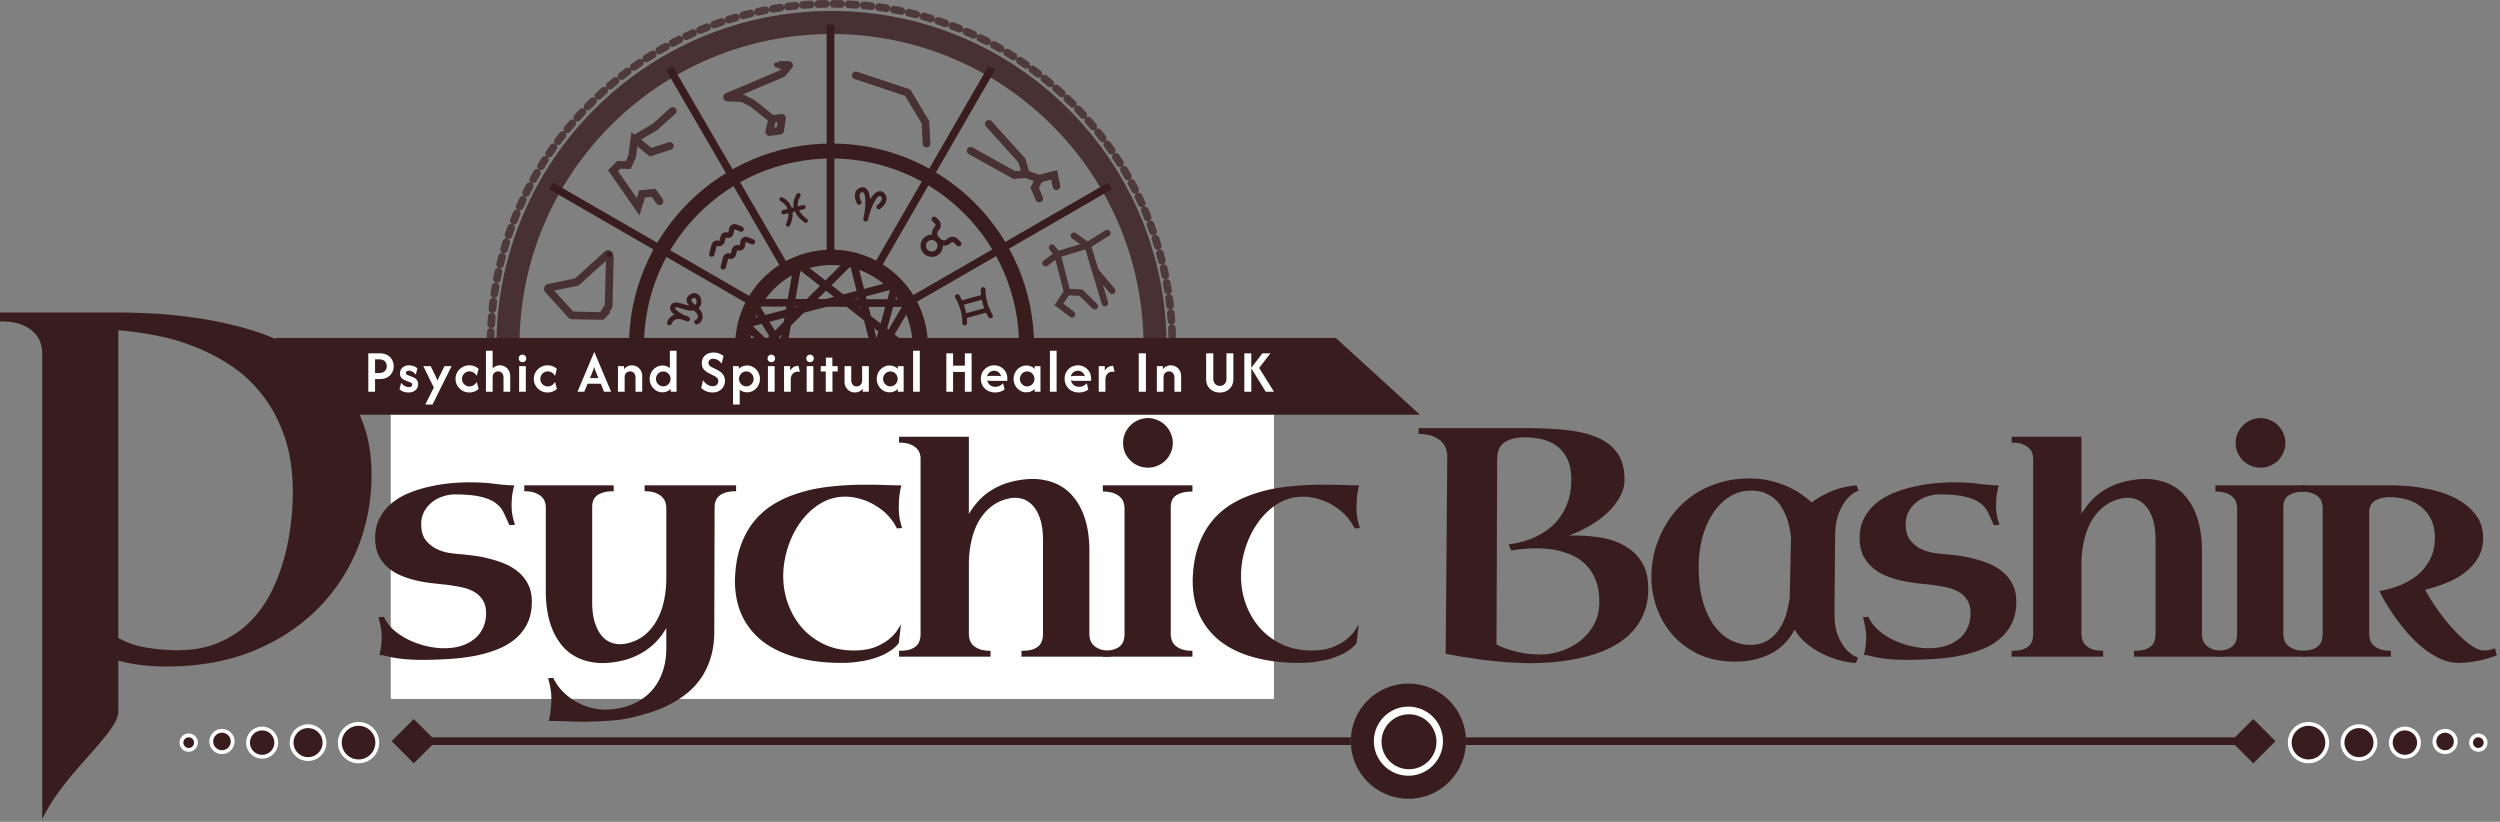 <svg xmlns="http://www.w3.org/2000/svg" width="651" height="214" fill="none"><rect width="100%" height="100%" fill="#808080" stroke="none"/><path stroke="#391D1E" stroke-miterlimit="10" stroke-width="6" d="M132.266 90.113c0 46.534 37.725 84.256 84.258 84.256 46.534 0 84.256-37.722 84.256-84.256 0-46.536-37.722-84.259-84.256-84.259s-84.258 37.723-84.258 84.259Z" opacity=".8"/><path stroke="#391D1E" stroke-miterlimit="10" stroke-width="2" d="M216.266 113.437v60.996M216.266 6.423v60.323M227.711 110.252l30.558 52.925M174.266 17.679l30.491 52.457M236.312 102.001l52.705 30.428M143.516 48.427l52.281 30.184M239.547 90.428h60.727M132.262 90.428h60.588M236.359 78.827l52.655-30.4M143.516 132.429l52.932-30.56M228.016 70.085l30.256-52.406M174.266 163.177l30.68-53.136"/><path fill="#391D1E" d="M228.79 49.83c-.769.181-1.519.915-2.205 2.137-.09-1.399-.449-2.384-1.065-2.88-.466-.373-1.065-.432-1.643-.162-.588.275-.978.708-1.162 1.281-.404 1.272.435 2.755.47 2.817a.613.613 0 0 0 .842.232.62.62 0 0 0 .292-.373.6.6 0 0 0-.057-.466c-.007-.012-.604-1.093-.367-1.833q.111-.353.506-.536c.197-.092.28-.047.343.004.778.628.813 3.649.08 6.878a.62.62 0 0 0 .604.755c.292 0 .538-.2.604-.482.734-3.23 2.069-5.938 3.042-6.168.08-.017.174-.024.31.143q.28.337.226.703c-.087.637-.839 1.293-1.121 1.493a.62.62 0 0 0-.153.86.62.62 0 0 0 .86.155c.151-.103 1.46-1.053 1.639-2.339.085-.597-.082-1.154-.494-1.657-.404-.494-.971-.698-1.551-.562"/><path fill="#391D1E" fill-rule="evenodd" d="M250.14 62.964a.7.7 0 0 1 0 .99.716.716 0 0 1-.987 0l-.729-.73a.575.575 0 0 0-.797 0c-.56.56-1.333.826-2.104.744a2.9 2.9 0 0 1-.846 2.078 2.88 2.88 0 0 1-2.053.848c-.773 0-1.502-.3-2.049-.848a2.9 2.9 0 0 1 2.106-4.95 2.58 2.58 0 0 1 .747-2.07.565.565 0 0 0 0-.797l-.634-.634a.698.698 0 1 1 .987-.99l.635.635c.764.764.764 2.01 0 2.774a1.18 1.18 0 0 0-.348.841c0 .318.122.619.348.842l.127.127a2 2 0 0 1 .251.251l.16.16a1.19 1.19 0 0 0 1.683 0 1.96 1.96 0 0 1 1.387-.573c.524 0 1.018.204 1.387.573zm-6.453 2.094a1.496 1.496 0 0 0 .045-2.068l-.116-.113a1.46 1.46 0 0 0-.992-.383 1.502 1.502 0 1 0 1.063 2.565M258.236 82.8a.64.64 0 0 1-.846-.221q-.33-.564-.614-1.164l-5.009 1.38c.077.792.054 1.3.049 1.361a.62.62 0 0 1-.616.58l-.047-.002a.6.6 0 0 1-.416-.204.62.62 0 0 1-.153-.447c0-.03.144-3.19-1.812-6.525a.618.618 0 1 1 1.065-.625q.359.611.665 1.273l4.972-1.37c-.097-.87-.066-1.418-.064-1.483a.62.62 0 0 1 .21-.43.6.6 0 0 1 .449-.149.62.62 0 0 1 .576.654c-.003.03-.146 3.19 1.81 6.526a.617.617 0 0 1-.219.846m-2.572-4.737-4.69 1.293q.395 1.088.612 2.21l4.706-1.298a15 15 0 0 1-.628-2.205M251.894 96.956c-.522 1.237-1.074 3.35-1.248 6.893a.64.64 0 0 1-.642.611h-.035a.646.646 0 0 1-.609-.675c.186-3.749.797-6.535 1.817-8.284.489-.835.978-1.258 1.305-1.467a2.14 2.14 0 0 1 1.817-.308 2.16 2.16 0 0 1 1.49 2.659 2.165 2.165 0 0 1-2.661 1.49 2.17 2.17 0 0 1-1.234-.919m2.579-1.58a.87.87 0 0 0-.522-.413.86.86 0 0 0-.458-.003.6.6 0 0 1-.198.09c.005 0-.049.023-.132.08a.872.872 0 0 0 .315 1.51.874.874 0 0 0 1.072-.603.86.86 0 0 0-.077-.66" clip-rule="evenodd"/><path fill="#391D1E" fill-rule="evenodd" d="M257.25 94.528a.63.63 0 0 1 .164.463c-.183 3.75-.794 6.535-1.817 8.284-.526.905-1.058 1.333-1.41 1.533a2.11 2.11 0 0 1-1.709.242 2.16 2.16 0 0 1-1.491-2.659 2.14 2.14 0 0 1 1.023-1.295 2.14 2.14 0 0 1 1.638-.195c.515.145.95.47 1.234.919.522-1.239 1.075-3.352 1.249-6.893a.64.64 0 0 1 .211-.444.65.65 0 0 1 .463-.167c.172.01.329.085.445.212m-4.424 9.285h.002a.85.85 0 0 0 .456.003.6.6 0 0 1 .195-.09c-.002 0 .033-.016.092-.051a.864.864 0 0 0-.273-1.535.87.87 0 1 0-.472 1.673M248.153 120.497c-.014.51-.24 1.239-1.225 1.81-.726.423-1.361.627-1.937.627q-.45 0-.848-.169c-1.267-.543-1.648-2.137-2.017-3.676-.2-.844-.503-2.114-.889-2.236-.237-.078-.555-.139-.736-.005-.268.202-.326.771-.326.957a.695.695 0 0 1-.682.705h-.009a.7.7 0 0 1-.699-.684c-.002-.143-.004-1.429.887-2.092.524-.39 1.191-.461 1.986-.207 1.135.362 1.469 1.759 1.822 3.237.275 1.152.585 2.454 1.211 2.722.331.144.865.01 1.539-.38.522-.304.532-.565.534-.652.021-.721-1.171-1.826-1.975-2.395a2.07 2.07 0 0 1-1.812-2.041c0-1.137.926-2.063 2.064-2.063s2.064.926 2.064 2.063c0 .6-.261 1.155-.703 1.543.888.771 1.784 1.828 1.751 2.936m-3.785-4.479a.673.673 0 1 0 1.345 0 .673.673 0 0 0-1.345 0M231.643 129.919a.66.66 0 0 1-.096.507.694.694 0 0 1-.938.195 3.3 3.3 0 0 1-.684-.608q-.231.657-.63.952a1.21 1.21 0 0 1-1.1.164 1.1 1.1 0 0 1-.372-.209q-.242.397-.564.574a1.1 1.1 0 0 1-.533.138q-.23 0-.454-.094c-.473-.2-.745-.686-.95-1.406-.261.308-.573.461-.917.433-1.107-.063-1.441-1.73-1.525-3.115a4.16 4.16 0 0 1 .931-2.941c-.327-.477-.6-.608-.602-.611a.66.66 0 0 1-.36-.345.66.66 0 0 1-.021-.517.67.67 0 0 1 .355-.381.66.66 0 0 1 .517-.019c.101.038.583.244 1.103.933.632-.463 1.177-.67 1.182-.672a.68.68 0 0 1 .837.947l.059.04a.67.67 0 0 1 .263.449c.402 2.842 1.072 5.003 1.42 5.449.139-.258.282-.966.289-1.655-.762-1.949-.936-4.137-.936-4.156a.68.68 0 0 1 .677-.677c.37 0 .666.289.677.656.055.95.692 4.626 2.081 5.538.15.101.254.252.291.431m-4.704-.449c-.62-1.599-.999-3.983-1.135-4.949l-.002-.012q-.162.102-.336.238.136.324.246.672c.207.649.348 1.373.461 1.998a1 1 0 0 1 .017.108l.094.527c.094.548.272 1.589.446 2.055a3.3 3.3 0 0 0 .209-.637m-2.454-.576c.101-.252.226-.652.346-1.289a16 16 0 0 0-.362-1.619 2.94 2.94 0 0 0-.238 1.382c.047.755.158 1.236.254 1.526" clip-rule="evenodd"/><path fill="#391D1E" d="m211.955 124.89-9.005-2.362a.67.67 0 0 0-.513.07.66.66 0 0 0-.312.412.66.66 0 0 0 .07.512.67.67 0 0 0 .411.313l9.006 2.365a.674.674 0 0 0 .755-.995.67.67 0 0 0-.412-.315M211.477 127.57l-3.183-.98a.86.86 0 0 0-.898.24.87.87 0 0 0-.171.909c.442 1.129.533 2.201.221 2.549-.219.239-.797.249-1.592.028-1.126-.315-1.819-.748-1.897-1.185-.087-.47.482-1.255 1.378-1.909a.87.87 0 0 0 .345-.853.86.86 0 0 0-.613-.686l-3.359-.993a.68.68 0 0 0-.522.057.686.686 0 0 0 .134 1.26l2.468.729c-.661.639-1.37 1.596-1.182 2.64.185 1.017 1.154 1.777 2.879 2.261q.748.209 1.345.209c.7 0 1.251-.216 1.634-.639.719-.797.592-2.067.345-3.023l2.264.698a.687.687 0 0 0 .404-1.312M194.978 116.59a.682.682 0 0 0-.952-.195c-.054.04-1.822 1.45-3.073 3.223-.66.434-1.399.724-1.695.733.146-.534 1.66-2.41 3.971-4.464a.688.688 0 0 0-.414-1.201.68.68 0 0 0-.498.174c-.769.681-2.643 2.404-3.684 3.878-.287.111-.56.177-.745.198.289-.428 1.168-1.253 1.577-1.641.694-.651 1.411-1.328 1.975-2.029 1.511-1.88 1.319-3.131 1.262-3.364a.68.68 0 0 0-.813-.512.69.69 0 0 0-.531.799c.002.002.032.238-.102.661a4.5 4.5 0 0 0-.832-1.225.54.54 0 0 0 .014-.461.54.54 0 0 0-.477-.334l-1.657-.087.343 1.604a.55.55 0 0 0 .4.416.54.54 0 0 0 .468-.092c.688.792.745 1.549.728 1.881-.5.594-1.147 1.203-1.723 1.746-1.307 1.23-2.25 2.118-2.078 3.033.068.362.282.656.602.822q.35.184.851.158-.036.256.026.465c.115.409.388.713.773.856l.061.019q.482.15 1.169-.038-.156.525-.153.992a.685.685 0 0 0 .691.684.69.69 0 0 0 .684-.691c-.009-1.763 2.854-4.466 3.655-5.068a.683.683 0 0 0 .177-.94M183.37 99.815a.66.66 0 0 0-.508-.106l-1.723.317-.783-3.944 1.857 1.248a.67.67 0 0 0 .513.103.684.684 0 0 0 .249-1.237l-3.712-2.496-2.863 3.512a.68.68 0 0 0 .096.96c.282.23.733.183.961-.097l1.531-1.878.809 4.076-2.015.371a.678.678 0 0 0-.548.795.68.68 0 0 0 .795.548l2.033-.376.585 2.948c.064.317.346.55.67.55a.6.6 0 0 0 .132-.015.68.68 0 0 0 .435-.289.68.68 0 0 0 .103-.512l-.583-2.929 1.705-.313a.67.67 0 0 0 .439-.284.67.67 0 0 0 .108-.513.68.68 0 0 0-.286-.44"/><path fill="#391D1E" fill-rule="evenodd" d="M182.841 81.64c.487 1.592-.554 2.516-1.173 2.782a.637.637 0 0 1-.82-.325.624.624 0 0 1 .327-.82c.124-.056.745-.383.472-1.272-.101-.334-.592-.82-.949-1.161-1.002.181-2.104-.155-3.082-.454-.677-.207-1.698-.52-1.857-.263-.015.023-.024.04-.005.101.131.433 1.126 1.194 2.365 1.82q.618.183 1.246.486a.625.625 0 0 1-.543 1.124 8 8 0 0 0-.548-.238.6.6 0 0 1-.278-.049 8 8 0 0 1-.331-.157c-.731-.2-1.342-.196-1.817.018-.708.318-.922 1.014-.924 1.02a.627.627 0 0 1-.771.428.62.62 0 0 1-.374-.296.62.62 0 0 1-.056-.475c.014-.049.364-1.255 1.612-1.817q.153-.067.318-.12-.89-.711-1.093-1.38a1.34 1.34 0 0 1 .138-1.123c.666-1.072 1.996-.665 3.282-.273.465.144.971.296 1.45.383-.404-.48-.688-.994-.648-1.551q.054-.736.811-1.272c.931-.653 1.659-.416 2.012-.219.675.379 1.086 1.251 1.022 2.165a2.32 2.32 0 0 1-.728 1.57c.465.473.801.901.942 1.369m-2.816-3.525c-.021.312.564.907.969 1.293.303-.23.373-.583.388-.79.033-.466-.174-.872-.391-.995a.36.36 0 0 0-.178-.044c-.144 0-.315.068-.503.2-.125.087-.275.216-.285.336" clip-rule="evenodd"/><path fill="#391D1E" d="m196.215 62.353-1.422-.576a1.45 1.45 0 0 0-1.97 1.07l-.193.99a.07.07 0 0 1-.038.053.08.08 0 0 1-.066.01l-.054-.02a1.455 1.455 0 0 0-1.866 1.014l-.287 1.11a.08.08 0 0 1-.04.051.08.08 0 0 1-.068.003 1.451 1.451 0 0 0-1.939.976l-.612 2.298a.683.683 0 0 0 .661.86c.31 0 .583-.209.663-.507l.611-2.3a.08.08 0 0 1 .042-.05.08.08 0 0 1 .066-.003 1.454 1.454 0 0 0 1.944-.987l.285-1.108a.08.08 0 0 1 .042-.051.08.08 0 0 1 .061-.008l.054.02c.397.133.832.089 1.194-.123.36-.212.614-.567.694-.978l.19-.99a.08.08 0 0 1 .04-.056.08.08 0 0 1 .071-.005l1.422.579a.68.68 0 0 0 .524-.005.68.68 0 0 0 .365-.898.68.68 0 0 0-.374-.37M186.666 64.005a.08.08 0 0 1 .066-.002 1.45 1.45 0 0 0 1.942-.987l.287-1.108a.1.1 0 0 1 .039-.051.07.07 0 0 1 .062-.005l.054.017a1.45 1.45 0 0 0 1.887-1.1l.193-.99a.08.08 0 0 1 .04-.057.08.08 0 0 1 .068-.005l1.425.579a.686.686 0 0 0 .515-1.272l-1.425-.576a1.448 1.448 0 0 0-1.97 1.07l-.19.992a.08.08 0 0 1-.04.054.07.07 0 0 1-.064.007l-.054-.019a1.454 1.454 0 0 0-1.869 1.016l-.284 1.107a.08.08 0 0 1-.042.052.08.08 0 0 1-.066.002 1.46 1.46 0 0 0-1.19.052 1.47 1.47 0 0 0-.752.923l-.611 2.3a.688.688 0 0 0 .663.862c.31 0 .583-.209.663-.51l.611-2.299a.08.08 0 0 1 .042-.052M203.27 52.411c.023.01 1.243.557 1.779 1.898q.019.048.038.103l-.397.103c-1.079.282-1.274.334-1.218.82a.564.564 0 0 0 .541.494.6.6 0 0 0 .225-.042 40 40 0 0 1 1.063-.282c.04.82-.16 1.74-.595 2.741a.555.555 0 1 0 1.02.442c.543-1.248.769-2.414.67-3.467l.614-.158c.451 1.044 1.288 2.005 2.496 2.859a.566.566 0 0 0 .776-.132.554.554 0 0 0-.134-.773c-.973-.692-1.659-1.442-2.045-2.234l1.229-.312a.556.556 0 1 0-.275-1.077l-1.29.33c-.205-1.435.606-2.544.613-2.554a.555.555 0 0 0-.883-.675c-.045.06-1.117 1.486-.826 3.419l.017.084-.52.134a3 3 0 0 0-.087-.235c-.717-1.794-2.313-2.482-2.379-2.51a.557.557 0 0 0-.432 1.025"/><path stroke="#391D1E" stroke-miterlimit="10" stroke-width="3.9" d="M165.734 90.113c0 28.049 22.739 50.791 50.791 50.791 28.049 0 50.791-22.742 50.791-50.791 0-28.052-22.742-50.793-50.791-50.793-28.052 0-50.791 22.741-50.791 50.793Z"/><path stroke="#391D1E" stroke-miterlimit="10" stroke-width="2" d="M231.511 105.941 194.55 95.045a.152.152 0 0 1-.063-.254l27.306-27.17a.154.154 0 0 1 .256.07l9.653 38.066a.153.153 0 0 1-.191.184Z"/><path stroke="#391D1E" stroke-miterlimit="10" stroke-width="2" d="m201.046 106.879 6.657-37.958a.15.15 0 0 1 .242-.094l30.729 24.022a.153.153 0 0 1-.042.264l-37.384 13.935a.15.15 0 0 1-.202-.169Z"/><path stroke="#391D1E" stroke-miterlimit="10" stroke-width="2" d="m233.106 74.363-10.367 37.116a.152.152 0 0 1-.252.071l-28.209-26.935a.151.151 0 0 1 .066-.257l38.576-10.183a.153.153 0 0 1 .186.188Z"/><path stroke="#391D1E" stroke-miterlimit="10" stroke-width="2" d="m236.598 78.938-19.864 33.63-20.203-33.146a.397.397 0 0 1 .341-.604z"/><path stroke="#391D1E" stroke-miterlimit="10" stroke-width="4" d="M193.418 90.113c0 12.758 10.343 23.101 23.103 23.101 12.758 0 23.101-10.343 23.101-23.101 0-12.76-10.343-23.103-23.101-23.103-12.76 0-23.103 10.343-23.103 23.103Z"/><path stroke="#391D1E" stroke-dasharray="1.98 1.98" stroke-linecap="round" stroke-miterlimit="10" stroke-width="2" d="M127.75 89.756c0 49.018 39.737 88.758 88.756 88.758 49.02 0 88.758-39.74 88.758-88.758C305.264 40.737 265.526 1 216.506 1S127.75 40.737 127.75 89.756Z" opacity=".7"/><path fill="#391D1E" d="M157.953 66.02a.7.7 0 1 0 1.331.432.7.7 0 0 0-1.331-.432"/><g opacity=".8"><path fill="#391D1E" d="M190.437 152.032a.7.7 0 0 0 .449.882.7.7 0 0 0 .881-.451.7.7 0 0 0-1.33-.431M235.551 24.11a.698.698 0 1 0 1.398 0 .698.698 0 0 0-1.398 0M222.012 19.755a.698.698 0 1 0 1.398 0 .698.698 0 0 0-1.398 0M240.348 31.772a.698.698 0 1 0 1.398 0 .7.7 0 1 0-1.398 0M241.908 37.176a.703.703 0 0 0-.957-.256.7.7 0 0 0-.256.957.701.701 0 0 0 1.213-.7"/><path stroke="#391D1E" stroke-miterlimit="10" stroke-width="2" d="M202.737 16.922h2.635c.084 0 .129.099.075.162l-1.728 2.043a.07.07 0 0 1-.035.026l-14.283 6.037c-.097.04-.073.183.033.188l3.881.204a.1.1 0 0 1 .04.01l2.536 1.297.017.01 5.127 4.057a.1.1 0 0 1 .035.101l-.75 3.218c-.016.066.04.13.108.12l2.635-.369a.1.1 0 0 0 .083-.082l.482-3.157a.097.097 0 0 0-.113-.11l-2.316.32"/><path fill="#391D1E" d="M201.578 16.922a.7.7 0 1 0 1.4.002.7.7 0 0 0-1.4-.002M202.895 19.186a.698.698 0 0 0 1.398 0 .7.7 0 1 0-1.398 0M204.582 17.004a.699.699 0 1 0 1.398.004.699.699 0 0 0-1.398-.004M188.578 25.357a.698.698 0 1 0 1.397-.001.698.698 0 0 0-1.397 0M195.078 26.878a.7.7 0 1 0 .701-.698.7.7 0 0 0-.701.698M200.383 30.991a.7.7 0 1 0 .698-.7.7.7 0 0 0-.698.7M202.77 30.785a.698.698 0 1 0 1.397.004.698.698 0 0 0-1.397-.005M199.605 34.158a.7.7 0 1 0 1.4.002.7.7 0 0 0-1.4-.002M202.363 34.076a.699.699 0 1 0 1.398.003.699.699 0 0 0-1.398-.003M192.406 25.604a.7.7 0 1 0 1.398-.002.7.7 0 0 0-1.398.002"/><path stroke="#391D1E" stroke-linecap="round" stroke-miterlimit="10" stroke-width="2" d="m222.844 19.637 13.531 4.509 4.605 7.677.289 5.567M257.487 32.258l8.632 9.552 1.02 3.523-3.014.254-11.387-6.33"/><path stroke="#391D1E" stroke-linecap="round" stroke-miterlimit="10" stroke-width="2" d="m267.137 45.333 3.472 1.225 3.883-1.02.611 2.962"/><path stroke="#391D1E" stroke-linecap="round" stroke-miterlimit="10" stroke-width="2" d="m270.603 46.558-1.173 2.35 1.173 2.758"/><path fill="#391D1E" d="M258.195 31.807a.7.7 0 1 0-1.212.701.7.7 0 0 0 1.212-.7M253.238 38.855a.699.699 0 1 0-1.21.698.699.699 0 0 0 1.21-.698M264.726 45.24a.697.697 0 0 0-.954-.257.697.697 0 0 0-.256.955.699.699 0 0 0 1.21-.698M270.189 48.559a.7.7 0 1 0-1.213.699.7.7 0 0 0 1.213-.7M267.594 44.89a.698.698 0 1 0-1.211.697.7.7 0 0 0 1.211-.698M271.269 46.114a.7.7 0 1 0-1.21.7.7.7 0 0 0 1.21-.7M266.728 41.314a.7.7 0 0 0-1.213.7.7.7 0 0 0 1.213-.7M275.71 48.31a.699.699 0 1 0-1.21.698.699.699 0 0 0 1.21-.698M271.421 51.476a.699.699 0 1 0-1.21.698.699.699 0 0 0 1.21-.698M275.048 45.298a.7.7 0 1 0-1.213.7.7.7 0 0 0 1.213-.7"/><path stroke="#391D1E" stroke-linecap="round" stroke-miterlimit="10" stroke-width="1.7" d="m287.722 78.919-2.515-8.43 4.394 5.226"/><path stroke="#391D1E" stroke-linecap="round" stroke-miterlimit="10" stroke-width="1.7" d="m285.347 70.795-2.155-6.907-3.536-2.487"/><path stroke="#391D1E" stroke-linecap="round" stroke-miterlimit="10" stroke-width="1.7" d="m288.332 60.682-5.142 3.206-7.846 2.377-3.094 2.266"/><path stroke="#391D1E" stroke-linecap="round" stroke-miterlimit="10" stroke-width="1.7" d="m273.961 64.495 1.382 1.77 2.541 9.781-2.153 3.204 3.425 2.598"/><path stroke="#391D1E" stroke-linecap="round" stroke-miterlimit="10" stroke-width="1.7" d="m277.883 76.046 3.592.165 3.594 3.538"/><path fill="#391D1E" d="M280.092 61.124a.604.604 0 1 0-1.045.604.604.604 0 0 0 1.045-.604M276.229 78.978a.604.604 0 1 0-1.046.603.604.604 0 0 0 1.046-.603M274.401 64.057a.604.604 0 1 0-1.046.603.604.604 0 0 0 1.046-.603M279.764 81.573a.604.604 0 1 0-1.046.603.604.604 0 0 0 1.046-.603M282.307 75.938a.604.604 0 1 0-1.046.603.604.604 0 0 0 1.046-.603M290.233 75.522a.604.604 0 1 0-1.046.603.604.604 0 0 0 1.046-.603M285.951 70.745a.603.603 0 1 0-1.045.603.603.603 0 0 0 1.045-.603M285.674 79.471a.604.604 0 1 0-1.046.603.604.604 0 0 0 1.046-.603M272.912 68.258a.603.603 0 1 0-1.046.602.603.603 0 0 0 1.046-.602M288.222 78.592a.604.604 0 1 0-1.046.605.604.604 0 0 0 1.046-.605M288.768 60.299a.604.604 0 1 0-1.046.602.604.604 0 0 0 1.046-.603"/><path stroke="#391D1E" stroke-linecap="round" stroke-miterlimit="10" stroke-width="2" d="m283.549 98.035-1.727 9.596-2.048 1.921-8.317 3.006M279.773 109.552l2.817 6.909"/><path fill="#391D1E" d="M284.078 97.817a.7.7 0 1 0-1.21.7.7.7 0 0 0 1.21-.7M271.609 112.337a.7.7 0 1 0-1.21.704.7.7 0 0 0 1.21-.704M280.435 109.397a.7.7 0 1 0-1.214.698.7.7 0 0 0 1.214-.698M282.333 107.316a.7.7 0 0 0-.957-.256.697.697 0 0 0-.254.954.698.698 0 1 0 1.211-.698M283.245 116.176a.698.698 0 1 0-1.21.701.698.698 0 1 0 1.21-.701"/><path stroke="#391D1E" stroke-linecap="round" stroke-miterlimit="10" stroke-width="2" d="m273.351 133.059-4.102-2.223-2.088 2.64-.277 1.669 2.085 6.673-9.384-1.528-6.956 1.89c-.292.08-.508-.265-.311-.491l5.111-5.849 8.411-.834"/><path fill="#391D1E" d="M272.824 132.843a.7.7 0 1 0 1.33.433.7.7 0 0 0-1.33-.433M268.592 130.789a.703.703 0 0 0 .451.881.703.703 0 0 0 .882-.451.705.705 0 0 0-.451-.882.704.704 0 0 0-.882.452M266.574 133.151a.7.7 0 1 0 1.33.433.7.7 0 0 0-1.33-.433M266.288 134.931a.698.698 0 1 0 1.329.43.698.698 0 0 0-1.329-.43"/><path fill="#391D1E" d="M265.174 134.721a.705.705 0 0 0 .451.882.699.699 0 1 0-.451-.882M256.694 135.485a.7.7 0 1 0 1.332.431.7.7 0 0 0-1.332-.431M268.238 141.466a.7.7 0 1 0 1.33.427.7.7 0 0 0-1.33-.427M251.898 141.534a.7.7 0 1 0 1.33.433.7.7 0 0 0-1.33-.433M258.991 140.074a.698.698 0 1 0 1.33.43.7.7 0 0 0-1.33-.43"/><path stroke="#391D1E" stroke-linecap="round" stroke-miterlimit="10" stroke-width="2" d="m237.128 146.268 4.034-.347 2.085 4.797-4.172 1.531-5.84-1.253-1.321-3.268"/><path stroke="#391D1E" stroke-linecap="round" stroke-miterlimit="10" stroke-width="2" d="m233.237 150.996-1.946 3.06-4.866-.418-5.214 1.669M236.228 151.741l-1.321 5.165-6.187 1.598-.767-1.528-3.961 1.321M231.289 154.056l3.616 2.85"/><path fill="#391D1E" d="M231.35 147.437a.7.7 0 0 0 .451.881.697.697 0 0 0 .879-.451.7.7 0 0 0-1.33-.43M220.16 154.945a.7.7 0 1 0 1.33.433.7.7 0 0 0-1.33-.433M223.285 158.213a.698.698 0 1 0 1.328.433.698.698 0 0 0-1.328-.433M225.624 153.492a.7.7 0 0 0 .449.882.699.699 0 1 0-.449-.882M238.335 152.072a.7.7 0 1 0 .88-.451.7.7 0 0 0-.88.451M234.093 156.452a.699.699 0 1 0 1.33.432.699.699 0 0 0-1.33-.432M232.636 150.819a.7.7 0 1 0 1.33.432.7.7 0 0 0-1.33-.432M242.448 150.533a.7.7 0 0 0 1.332.43.699.699 0 0 0-1.332-.43M230.515 153.904a.7.7 0 0 0 1.331.43.699.699 0 1 0-1.331-.43M227.218 156.969a.7.7 0 1 0 1.331.428.7.7 0 0 0-1.331-.428M228.64 159.287a.696.696 0 0 0 .834-.531.699.699 0 1 0-.834.531M236.288 146.186a.697.697 0 0 0 .451.879.7.7 0 1 0-.451-.879"/><path stroke="#391D1E" stroke-linecap="round" stroke-miterlimit="10" stroke-width="2" d="m172.576 143.873-3.044.618-3.623-.66-2.221-2.838 1.358-3.415 3.416-.083.494-3.169 1.727-2.675 4.114-.905M168.871 128.412l1.751 3.117a.06.06 0 0 0 .109-.012l.914-3.105"/><path fill="#391D1E" d="M167.983 137.225a.699.699 0 1 0 1.33.428.699.699 0 0 0-1.33-.428M170.007 131.383a.7.7 0 1 0 1.33.433.7.7 0 0 0-1.33-.433M174.241 130.41a.7.7 0 0 0 1.33.433.699.699 0 1 0-1.33-.433M168.128 128.048a.697.697 0 0 0 .449.879.7.7 0 0 0 .882-.449.705.705 0 0 0-.451-.882.7.7 0 0 0-.88.452M168.242 133.993a.698.698 0 1 0 1.328.433.698.698 0 0 0-1.328-.433M170.956 127.944a.698.698 0 1 0 1.33.43.699.699 0 0 0-1.33-.43M168.955 144.176a.7.7 0 1 0 1.33.432.7.7 0 0 0-1.33-.432M164.44 137.364a.7.7 0 0 0 .451.879.7.7 0 0 0 .43-1.331.7.7 0 0 0-.881.452M165.484 143.412a.7.7 0 1 0 1.33.428.7.7 0 0 0-1.33-.428M171.89 143.704a.7.7 0 1 0 1.33.426.7.7 0 0 0-1.33-.426M163.191 140.84a.7.7 0 1 0 1.33.43.7.7 0 0 0-1.33-.43M207.472 154.118a.698.698 0 1 0 1.328.433.698.698 0 0 0-1.328-.433M193.632 144.98a.7.7 0 1 0 1.33.433.7.7 0 0 0-1.33-.433"/><path stroke="#391D1E" stroke-linecap="round" stroke-miterlimit="10" stroke-width="2" d="m206.12 163.093-3.964-5.353 6.049-3.477-1.46-5.7-12.033-3.531a.533.533 0 0 0-.68.564l.409 4.079-3.408 2.851-2.295-3.338"/><path fill="#391D1E" d="M187.936 148.765a.7.7 0 1 0 1.332.43.7.7 0 0 0-1.332-.43M205.628 162.733a.7.7 0 1 0 1.331.428.7.7 0 0 0-1.331-.428M201.703 157.385a.7.7 0 1 0 1.33.433.7.7 0 0 0-1.33-.433M193.838 149.43a.703.703 0 0 0 .452.882.7.7 0 0 0 .879-.452.7.7 0 0 0-1.331-.43M205.871 148.318a.696.696 0 0 0 .448.879.7.7 0 0 0 .882-.449.7.7 0 1 0-1.33-.43"/><path stroke="#391D1E" stroke-linecap="round" stroke-miterlimit="10" stroke-width="2" d="m194.652 145.295 13.489 9.039M148.188 118.094l-.696-5.275 6.568-9.551 2.29.994-2.29 9.853 1.096 2.985"/><path stroke="#391D1E" stroke-linecap="round" stroke-miterlimit="10" stroke-width="2" d="m162.107 104.632-4.231.352-1.524-.722-2.289-.994-3.945-3.69-2.938-1.294 1.528-3.408"/><path stroke="#391D1E" stroke-linecap="round" stroke-miterlimit="10" stroke-width="2" d="m158.651 104.972-1.296-2.785 2.887-.795 1.989 3.383-2.09 3.681-2.487-.2zM150.117 99.577l2.704-1.528.352 4.349"/><path fill="#391D1E" d="M148.011 94.909a.7.7 0 1 0 1.331.432.7.7 0 0 0-1.331-.432M156.55 101.926a.7.7 0 0 0 1.331.43.7.7 0 0 0-1.331-.43M156.624 108.064a.7.7 0 0 0 .449.881.703.703 0 0 0 .882-.451.7.7 0 0 0-1.331-.43M162.105 104.608a.7.7 0 0 0 .449.882.703.703 0 0 0 .881-.452.699.699 0 1 0-1.33-.43M159.811 101.047a.7.7 0 1 0 1.331.43.7.7 0 0 0-1.331-.43M159.788 108.675a.7.7 0 1 0 1.332.429.7.7 0 0 0-1.332-.429M157.662 104.716a.7.7 0 1 0 1.334.426.7.7 0 0 0-1.334-.426M147.773 118.029a.698.698 0 1 0 1.33.432.698.698 0 1 0-1.33-.432M147.16 112.396a.7.7 0 0 0 .449.882.7.7 0 0 0 .881-.452.7.7 0 0 0-.451-.879.696.696 0 0 0-.879.449M153.405 103.144a.7.7 0 1 0 1.331.43.7.7 0 0 0-1.331-.43M149.347 99.716a.7.7 0 1 0 1.332.432.7.7 0 0 0-1.332-.432M154.788 117.152a.7.7 0 1 0 1.332.43.7.7 0 0 0-1.332-.43M146.682 98.205a.699.699 0 1 0 1.331.432.699.699 0 0 0-1.331-.432M152.374 97.563a.7.7 0 1 0 1.332.43.7.7 0 0 0-1.332-.43M155.826 103.997a.7.7 0 0 0 .452.881.696.696 0 0 0 .879-.451.7.7 0 0 0-1.331-.43M153.535 113.673a.698.698 0 1 0 1.331.43.698.698 0 0 0-1.331-.43"/><path stroke="#391D1E" stroke-linecap="round" stroke-miterlimit="10" stroke-width="2" d="m142.754 75.447 5.993 6.582a.32.32 0 0 0 .228.103l7.661.153a.31.31 0 0 0 .27-.143l1.528-2.33a.3.3 0 0 0 .052-.164l.317-12.474a.3.3 0 0 0-.007-.068l-.127-.684a.318.318 0 0 0-.524-.178l-7.887 7.136a.3.3 0 0 1-.15.076l-7.182 1.467a.317.317 0 0 0-.172.524Z"/><path fill="#391D1E" d="M157.878 79.255a.7.7 0 0 0 .449.882.7.7 0 0 0 .882-.452.7.7 0 0 0-1.331-.43M142.456 75.005a.7.7 0 0 0 .449.881.703.703 0 0 0 .882-.45.697.697 0 0 0-.451-.88.7.7 0 0 0-.88.449M149.613 73.143a.699.699 0 1 0 1.33.433.699.699 0 0 0-1.33-.433M156.12 82.177a.7.7 0 0 0 .451.88.7.7 0 1 0-.451-.88M148.175 81.754a.7.7 0 1 0 1.331.432.7.7 0 0 0-1.331-.432"/><path stroke="#391D1E" stroke-linecap="round" stroke-miterlimit="10" stroke-width="2" d="m171.73 52.407-1.535-2.207-2.976.289-1.058 3.359-6.528-9.408 1.537-1.537 2.4.096 1.056-2.304.536-4.2a.174.174 0 0 1 .284-.113l3.98 3.255 4.993-1.631M165.203 36.182l5.28-3.073 4.706-4.224"/><path fill="#391D1E" d="M159.191 44.567a.699.699 0 1 0 1.397-.001.699.699 0 0 0-1.397.001M166.535 50.364a.698.698 0 1 0 1.397 0 .698.698 0 0 0-1.397 0M164.703 36.311a.698.698 0 1 0 1.397 0 .698.698 0 0 0-1.397 0M174.516 28.82a.7.7 0 1 0 1.4-.005.7.7 0 0 0-1.4.004M169.648 33.196a.7.7 0 1 0 1.398.003.7.7 0 0 0-1.398-.003M168.727 39.694a.698.698 0 1 0 1.397 0 .698.698 0 0 0-1.397 0M173.871 38.07a.7.7 0 1 0 1.397 0 .7.7 0 0 0-1.397 0M162.904 42.85a.7.7 0 1 0 1.318.462.7.7 0 0 0-1.318-.461M164.062 40.618a.698.698 0 1 0 .701-.698.7.7 0 0 0-.701.698M160.746 42.872a.698.698 0 1 0 1.397 0 .698.698 0 0 0-1.397 0M165.543 53.888a.7.7 0 0 0 1.399 0 .699.699 0 0 0-1.399 0M170.98 52.412a.7.7 0 1 0 1.398.001.7.7 0 0 0-1.398-.002"/></g><path fill="#fff" d="M101.75 92h230v90h-230z"/><path fill="#391D1E" d="M96.75 123.625q0 10.062-3.625 19.125a47.1 47.1 0 0 1-10.5 15.875q-6.874 6.875-16.812 10.938-9.938 4-22.563 4-3.188 0-6.312-.375A34 34 0 0 1 30.812 172v13.188q0 1.5-1.062 3.25-1 1.749-2.687 3.75a77 77 0 0 1-3.75 4.375 311 311 0 0 0-4.375 5 96 96 0 0 0-4.25 5.5A48.4 48.4 0 0 0 11 213.25V91.875q0-1.25-.5-2.687-.438-1.439-1.687-2.625Q7.625 85.313 5.5 84.5q-2.125-.812-5.5-.812v-2.313h30.813q3.875 0 8.75.25 4.937.25 10.312 1a97 97 0 0 1 10.938 2.063 67.5 67.5 0 0 1 10.75 3.5 52.3 52.3 0 0 1 9.75 5.25 36 36 0 0 1 8.062 7.437q3.438 4.313 5.375 9.938 2 5.625 2 12.812m-20.5 4.75q0-8.438-2.187-14.75-2.188-6.312-5.876-10.937-3.624-4.626-8.374-7.688a48.8 48.8 0 0 0-9.75-4.937A52.6 52.6 0 0 0 40 87.25q-5-.937-9.187-1.25v80.125q3.5 1.938 7.625 2.563t7.874.625q5.876 0 10.376-1.875 4.562-1.875 7.874-5a30 30 0 0 0 5.563-7.313 44.3 44.3 0 0 0 3.563-8.75 54.7 54.7 0 0 0 1.937-9.187q.625-4.625.625-8.813M110.102 171.83q-2.947 0-4.814-.207-1.827-.166-3.03-.415-1.162-.25-1.909-.415a5.7 5.7 0 0 0-1.536-.208q.332-1.411.456-2.573.126-1.162.125-2.117 0-1.411-.249-2.615-.25-1.245-.581-2.573l1.411-.083q.913 1.992 2.656 3.528 1.785 1.494 3.943 2.532a22.4 22.4 0 0 0 4.566 1.577q2.365.54 4.482.539 2.615 0 4.648-.664 2.035-.705 3.445-1.909a7.65 7.65 0 0 0 2.117-2.864q.747-1.66.747-3.652 0-2.116-.872-3.445-.83-1.37-2.324-2.199-1.494-.83-3.486-1.204a45 45 0 0 0-4.275-.664 129 129 0 0 1-3.735-.415 34 34 0 0 1-3.985-.747 23.6 23.6 0 0 1-3.86-1.328 12.4 12.4 0 0 1-3.237-2.117 10 10 0 0 1-2.283-3.113q-.83-1.867-.83-4.399 0-2.988 1.204-5.23a12.9 12.9 0 0 1 3.154-3.86q1.992-1.618 4.566-2.656a32 32 0 0 1 5.271-1.619 42 42 0 0 1 5.395-.871 54 54 0 0 1 4.898-.249q3.901 0 6.806.415 2.947.373 4.939.373-.414 1.454-.581 2.823a26 26 0 0 0-.124 2.365q0 1.329.207 2.574.25 1.203.664 2.531l-1.452.083a75 75 0 0 0-1.453-3.195q-.664-1.494-2.075-2.532-1.37-1.08-3.86-1.66-2.49-.623-6.89-.623-1.41 0-2.946.498a8.6 8.6 0 0 0-2.823 1.453 8 8 0 0 0-2.075 2.407q-.83 1.452-.83 3.403 0 2.574 1.121 4.068a8.3 8.3 0 0 0 2.78 2.324q1.619.788 3.362 1.079 1.743.25 2.947.332 1.494.125 3.445.374 1.992.25 4.026.788 2.075.498 4.067 1.328a13.7 13.7 0 0 1 3.569 2.159 10 10 0 0 1 2.532 3.237q.954 1.867.955 4.441 0 3.403-1.245 5.852a12.4 12.4 0 0 1-3.404 4.15q-2.117 1.66-4.98 2.698a34 34 0 0 1-5.977 1.577q-3.154.54-6.433.706-3.278.207-6.35.207M167.861 126.383h23.823v1.536q-1.743 0-2.823.374-1.079.332-1.701.954a3.15 3.15 0 0 0-.872 1.37 6 6 0 0 0-.207 1.618l-.083 32.124q0 3.736-.872 6.683-.871 2.946-2.407 5.271a18.3 18.3 0 0 1-3.652 4.067 26 26 0 0 1-4.607 3.03 33 33 0 0 1-5.271 2.158 65 65 0 0 1-5.645 1.494q-.996.207-2.324.374-1.328.165-2.822.249-1.494.124-3.03.166-1.494.083-2.864.083-3.113 0-5.395-.125a118 118 0 0 0-4.234-.083q.416-1.452.54-3.071.166-1.618.166-2.698 0-1.452-.249-2.739a19 19 0 0 0-.623-2.615l1.37-.083a12.6 12.6 0 0 0 2.407 3.486 15.3 15.3 0 0 0 3.279 2.574 15.4 15.4 0 0 0 3.818 1.618q1.992.582 3.86.581 3.694 0 6.641-1.162 2.988-1.12 5.063-3.195 2.117-2.076 3.237-5.064 1.121-2.946 1.121-6.558v-5.271a20.5 20.5 0 0 1-1.992 2.864 16 16 0 0 1-2.739 2.532q-1.536 1.162-3.528 2.034-1.951.871-4.441 1.328-3.487.623-6.226.207-2.74-.414-4.814-1.577a12.2 12.2 0 0 1-3.528-2.947 16.8 16.8 0 0 1-2.366-4.026 21.4 21.4 0 0 1-1.328-4.689 30 30 0 0 1-.415-4.981v-22.288q0-.622-.249-1.328-.207-.705-.83-1.286-.623-.622-1.743-1.038-1.08-.415-2.781-.415v-1.536h23.284v1.536q-1.66 0-2.74.332-1.079.332-1.743.872a2.9 2.9 0 0 0-.871 1.286 4.5 4.5 0 0 0-.249 1.494v24.903q0 3.237.747 5.478t1.992 3.57q1.245 1.286 2.905 1.701t3.528-.041q2.656-.622 4.566-2.2a13.6 13.6 0 0 0 3.154-3.901q1.245-2.283 1.826-5.064.58-2.822.581-5.852v-18.262q0-.622-.207-1.369-.209-.747-.831-1.37-.58-.663-1.701-1.12-1.08-.457-2.905-.457zM234.916 137.506l-1.37.083a13.4 13.4 0 0 0-2.448-3.486 14.9 14.9 0 0 0-3.321-2.573 14.7 14.7 0 0 0-3.777-1.619 13.4 13.4 0 0 0-3.818-.581q-3.694 0-6.682 1.868t-5.105 4.856q-2.117 2.947-3.279 6.64-1.162 3.694-1.162 7.305 0 3.819 1.287 7.346 1.286 3.487 3.652 6.184 2.365 2.656 5.769 4.275 3.403 1.578 7.637 1.577 3.486 0 5.769-.954 2.323-.996 3.694-2.2 1.41-1.245 2.033-2.324.665-1.079.83-1.328l-.581 4.856q-.747 1.079-2.199 2.033-1.412.955-3.362 1.661-1.91.705-4.317 1.079a29.4 29.4 0 0 1-5.063.415q-6.184 0-11.289-1.328-5.064-1.287-8.757-3.943a18.8 18.8 0 0 1-5.687-6.724q-1.992-4.067-1.992-9.504.125-4.898 1.37-8.633t3.445-6.516a20 20 0 0 1 5.229-4.649q3.072-1.868 6.765-2.988 3.694-1.162 7.969-1.619a78 78 0 0 1 8.965-.498q3.07 0 5.354.083 2.324.084 4.233.083a21 21 0 0 0-.539 3.072 36 36 0 0 0-.125 2.697q0 1.453.208 2.74.249 1.286.664 2.614"/><path fill="#391D1E" d="M257.936 171h-23.824v-1.536q1.743 0 2.823-.332 1.079-.374 1.701-.954.623-.623.83-1.37a5.5 5.5 0 0 0 .249-1.66v-45.82q0-.623-.249-1.328-.207-.707-.83-1.287-.622-.623-1.701-1.038t-2.823-.415v-1.535h18.179v20.129a19 19 0 0 1 1.992-2.822 16 16 0 0 1 2.698-2.573 19 19 0 0 1 3.528-2.034q1.992-.872 4.482-1.328 3.486-.622 6.226-.208 2.74.416 4.814 1.577a11.9 11.9 0 0 1 3.528 2.989 16 16 0 0 1 2.366 3.984 21.4 21.4 0 0 1 1.328 4.69q.415 2.49.415 4.98v22.039q0 .623.208 1.37.207.747.788 1.411.581.623 1.66 1.079 1.121.456 2.947.456V171h-23.284v-1.536q1.743 0 2.823-.332 1.079-.374 1.701-.954.623-.623.83-1.37a5.5 5.5 0 0 0 .249-1.66v-24.57q0-3.237-.747-5.479t-1.992-3.528q-1.245-1.328-2.905-1.743t-3.528.042q-2.573.623-4.482 2.199a13.2 13.2 0 0 0-3.113 3.736q-1.204 2.158-1.826 4.856a28.5 28.5 0 0 0-.706 5.603v18.884q0 .623.208 1.37.207.747.788 1.411.622.623 1.702 1.079 1.12.456 2.947.456z"/><path fill="#391D1E" d="M310.506 171h-23.325v-1.536q1.743 0 2.822-.332 1.12-.374 1.743-.954.623-.623.83-1.37a5.5 5.5 0 0 0 .249-1.66v-32.83q0-.622-.207-1.369a3.1 3.1 0 0 0-.83-1.411q-.582-.665-1.702-1.079-1.079-.457-2.905-.457v-1.619h23.325v1.619q-1.66 0-2.781.332-1.078.332-1.743.872a2.9 2.9 0 0 0-.871 1.286 4.5 4.5 0 0 0-.249 1.494v33.162q0 .623.207 1.37t.789 1.411q.623.623 1.701 1.079 1.121.456 2.947.456zm-18.054-55.657q0-1.328.498-2.49.54-1.203 1.411-2.075a6.4 6.4 0 0 1 2.034-1.37 6.1 6.1 0 0 1 2.532-.539q1.327 0 2.49.539a6.3 6.3 0 0 1 2.075 1.37 6.3 6.3 0 0 1 1.37 2.075q.539 1.163.539 2.49 0 1.329-.539 2.532a6.4 6.4 0 0 1-1.37 2.034 6.3 6.3 0 0 1-2.075 1.369 6.3 6.3 0 0 1-2.49.498q-1.329 0-2.532-.498a6.4 6.4 0 0 1-2.034-1.369 7 7 0 0 1-1.411-2.034 6.6 6.6 0 0 1-.498-2.532M354.112 137.506l-1.37.083a13.4 13.4 0 0 0-2.449-3.486 14.8 14.8 0 0 0-3.32-2.573 14.7 14.7 0 0 0-3.777-1.619 13.4 13.4 0 0 0-3.818-.581q-3.694 0-6.682 1.868t-5.105 4.856q-2.117 2.947-3.279 6.64-1.162 3.694-1.162 7.305 0 3.819 1.286 7.346 1.287 3.487 3.653 6.184 2.366 2.656 5.769 4.275 3.403 1.578 7.637 1.577 3.486 0 5.769-.954 2.323-.996 3.693-2.2 1.412-1.245 2.034-2.324.665-1.079.83-1.328l-.581 4.856q-.747 1.079-2.2 2.033-1.41.955-3.361 1.661-1.91.705-4.317 1.079a29.4 29.4 0 0 1-5.063.415q-6.185 0-11.289-1.328-5.064-1.287-8.758-3.943a18.8 18.8 0 0 1-5.686-6.724q-1.992-4.067-1.992-9.504.125-4.898 1.37-8.633t3.445-6.516a20 20 0 0 1 5.229-4.649q3.072-1.868 6.765-2.988 3.694-1.162 7.969-1.619a78 78 0 0 1 8.965-.498q3.07 0 5.354.083 2.323.084 4.233.083a21 21 0 0 0-.539 3.072 36 36 0 0 0-.125 2.697q0 1.453.208 2.74.249 1.286.664 2.614M423.02 124.931q0 2.283-1.204 4.441-1.162 2.158-3.154 4.067-1.993 1.867-4.648 3.445a38.6 38.6 0 0 1-5.603 2.656q.456-.083.913-.083h.954q3.445 0 6.807.581 3.403.582 6.101 2.158 2.697 1.536 4.358 4.234t1.66 6.889q0 3.279-.955 5.853-.912 2.573-2.573 4.565a17.3 17.3 0 0 1-3.777 3.445 27 27 0 0 1-4.607 2.407 31.6 31.6 0 0 1-5.063 1.577 52 52 0 0 1-5.105.955q-2.49.332-4.773.456a73 73 0 0 1-3.984.125q-1.744 0-3.611-.125a84 84 0 0 1-3.736-.249 150 150 0 0 1-3.693-.373 95 95 0 0 1-3.404-.457q-3.818-.54-7.47-1.245l.415-51.34q0-.872-.291-1.909-.29-1.038-1.121-1.91-.787-.871-2.241-1.452-1.452-.623-3.818-.623v-1.535h27.766q5.894 0 10.666.498t8.135 1.95q3.403 1.453 5.23 4.109 1.826 2.615 1.826 6.89m-13.862-.083q0-3.237-1.038-5.354t-2.739-3.362a10.4 10.4 0 0 0-3.86-1.743 19.3 19.3 0 0 0-4.358-.498q-2.24 0-3.694.498-1.411.456-2.241 1.245a4.1 4.1 0 0 0-1.079 1.826 8.1 8.1 0 0 0-.291 2.2l-.166 48.186q1.411.747 3.196 1.286 1.536.498 3.652.914 2.118.373 4.732.373 2.283 0 4.939-.789a16.9 16.9 0 0 0 4.939-2.49q2.283-1.701 3.777-4.275 1.535-2.614 1.535-6.142 0-2.947-.747-5.105-.747-2.2-2.033-3.736a11.3 11.3 0 0 0-2.947-2.573 14.8 14.8 0 0 0-3.528-1.535 19 19 0 0 0-3.735-.789 33 33 0 0 0-3.57-.208q-1.327 0-2.49.125-1.162.083-2.034.166-1.037.167-1.867.291l-.664-1.619q4.565-.54 8.134-2.532a17 17 0 0 0 2.989-2.075 14.5 14.5 0 0 0 2.614-2.988q1.163-1.743 1.868-4.026.706-2.325.706-5.271M455.586 124.599q3.112 0 5.686.664 2.614.664 4.606 1.618 2.034.955 3.487 2.034 1.494 1.08 2.366 1.951a19 19 0 0 1 2.78-1.785 23 23 0 0 1 3.03-1.411 18.7 18.7 0 0 1 3.03-.872 19.5 19.5 0 0 1 2.905-.415l.498 1.37q-1.66.664-2.988 2.158-1.12 1.287-2.075 3.528t-1.038 5.852a222 222 0 0 0-.041 4.4q0 2.282-.042 4.523 0 2.2-.041 4.234 0 1.992-.042 3.569v3.694q0 3.61.913 5.852.955 2.241 2.117 3.528 1.37 1.494 3.071 2.158l-.498 1.37q-2.033-.084-4.358-.706a23 23 0 0 1-4.524-1.743 22.4 22.4 0 0 1-4.067-2.656q-1.868-1.577-3.03-3.57a16.4 16.4 0 0 1-2.117 3.072q-1.286 1.494-3.154 2.656t-4.399 1.868q-2.532.747-5.811.747-5.395 0-9.504-1.909-4.068-1.952-6.807-5.064a22.1 22.1 0 0 1-4.15-7.097q-1.37-3.943-1.37-7.969 0-3.03.706-6.101a27.8 27.8 0 0 1 2.158-5.893 27.3 27.3 0 0 1 3.569-5.354 23.3 23.3 0 0 1 4.981-4.317q2.863-1.867 6.391-2.905 3.528-1.08 7.762-1.079m.166 43.33q2.904 0 4.814-1.328t3.03-3.238a14.6 14.6 0 0 0 1.701-4.025q.54-2.118.747-3.736l.333-15.73a22 22 0 0 0-.333-2.117 16 16 0 0 0-.664-2.573 16 16 0 0 0-1.203-2.656 8.7 8.7 0 0 0-1.826-2.407q-1.121-1.038-2.698-1.702-1.535-.664-3.611-.664-3.113 0-5.644 1.577t-4.317 4.317q-1.785 2.697-2.781 6.308-.954 3.611-.954 7.678 0 5.313 1.12 9.131 1.163 3.819 3.03 6.309 1.91 2.49 4.317 3.694 2.407 1.162 4.939 1.162M496.659 171.83q-2.946 0-4.814-.207-1.825-.166-3.03-.415-1.162-.25-1.909-.415a5.7 5.7 0 0 0-1.536-.208 21 21 0 0 0 .457-2.573q.124-1.162.124-2.117 0-1.411-.249-2.615a55 55 0 0 0-.581-2.573l1.411-.083q.914 1.992 2.657 3.528a18.8 18.8 0 0 0 3.943 2.532 22.3 22.3 0 0 0 4.565 1.577q2.365.54 4.482.539 2.615 0 4.649-.664 2.034-.705 3.445-1.909a7.66 7.66 0 0 0 2.116-2.864q.747-1.66.747-3.652 0-2.116-.871-3.445-.83-1.37-2.324-2.199-1.494-.83-3.487-1.204a45 45 0 0 0-4.275-.664 129 129 0 0 1-3.735-.415 34 34 0 0 1-3.984-.747 23.6 23.6 0 0 1-3.86-1.328 12.3 12.3 0 0 1-3.237-2.117 10 10 0 0 1-2.283-3.113q-.83-1.867-.83-4.399 0-2.988 1.203-5.23a12.9 12.9 0 0 1 3.155-3.86q1.992-1.618 4.565-2.656a32 32 0 0 1 5.271-1.619 42 42 0 0 1 5.396-.871 54 54 0 0 1 4.897-.249q3.901 0 6.807.415 2.947.373 4.939.373-.416 1.454-.581 2.823a26 26 0 0 0-.125 2.365q0 1.329.208 2.574.249 1.203.664 2.531l-1.453.083a74 74 0 0 0-1.453-3.195q-.663-1.494-2.075-2.532-1.369-1.08-3.86-1.66-2.49-.623-6.889-.623-1.411 0-2.947.498a8.6 8.6 0 0 0-2.822 1.453 8 8 0 0 0-2.076 2.407q-.83 1.452-.83 3.403 0 2.574 1.121 4.068a8.3 8.3 0 0 0 2.781 2.324q1.618.788 3.362 1.079 1.743.25 2.946.332 1.494.125 3.445.374 1.992.25 4.026.788 2.076.498 4.067 1.328a13.7 13.7 0 0 1 3.57 2.159 10.1 10.1 0 0 1 2.532 3.237q.954 1.867.954 4.441 0 3.403-1.245 5.852a12.4 12.4 0 0 1-3.403 4.15q-2.117 1.66-4.981 2.698a34 34 0 0 1-5.976 1.577q-3.155.54-6.433.706-3.279.207-6.351.207"/><path fill="#391D1E" d="M547.653 171H523.83v-1.536q1.742 0 2.822-.332 1.078-.374 1.701-.954.622-.623.831-1.37a5.5 5.5 0 0 0 .249-1.66v-45.82q0-.623-.249-1.328-.209-.707-.831-1.287-.623-.623-1.701-1.038-1.08-.415-2.822-.415v-1.535h18.178v20.129a19 19 0 0 1 1.992-2.822 16 16 0 0 1 2.698-2.573 19 19 0 0 1 3.528-2.034q1.992-.872 4.482-1.328 3.487-.622 6.226-.208 2.74.416 4.814 1.577a11.9 11.9 0 0 1 3.528 2.989 16 16 0 0 1 2.366 3.984 21.4 21.4 0 0 1 1.328 4.69q.415 2.49.415 4.98v22.039q0 .623.208 1.37.207.747.788 1.411.582.623 1.66 1.079 1.122.456 2.947.456V171h-23.283v-1.536q1.742 0 2.822-.332 1.078-.374 1.701-.954.622-.623.831-1.37a5.5 5.5 0 0 0 .249-1.66v-24.57q0-3.237-.748-5.479-.747-2.241-1.992-3.528-1.245-1.328-2.905-1.743t-3.528.042q-2.572.623-4.482 2.199a13.2 13.2 0 0 0-3.113 3.736q-1.203 2.158-1.826 4.856a28.5 28.5 0 0 0-.706 5.603v18.884q0 .623.208 1.37.207.747.788 1.411.623.623 1.702 1.079 1.12.456 2.947.456z"/><path fill="#391D1E" d="M600.223 171h-23.325v-1.536q1.743 0 2.822-.332 1.121-.374 1.744-.954.622-.623.83-1.37a5.5 5.5 0 0 0 .249-1.66v-32.83q0-.622-.208-1.369a3.1 3.1 0 0 0-.83-1.411q-.581-.665-1.702-1.079-1.078-.457-2.905-.457v-1.619h23.325v1.619q-1.66 0-2.78.332-1.08.332-1.744.872a2.9 2.9 0 0 0-.871 1.286 4.5 4.5 0 0 0-.249 1.494v33.162q0 .623.207 1.37.209.747.789 1.411.622.623 1.702 1.079 1.12.456 2.946.456zm-18.054-55.657q0-1.328.498-2.49.54-1.203 1.411-2.075a6.4 6.4 0 0 1 2.034-1.37 6.1 6.1 0 0 1 2.532-.539q1.328 0 2.49.539a6.3 6.3 0 0 1 2.075 1.37 6.3 6.3 0 0 1 1.37 2.075q.539 1.163.539 2.49 0 1.329-.539 2.532a6.4 6.4 0 0 1-1.37 2.034 6.3 6.3 0 0 1-2.075 1.369 6.3 6.3 0 0 1-2.49.498q-1.329 0-2.532-.498a6.4 6.4 0 0 1-2.034-1.369 7 7 0 0 1-1.411-2.034 6.6 6.6 0 0 1-.498-2.532"/><path fill="#391D1E" d="M650.179 170.668q-2.947 1.08-5.437 1.494-2.449.457-4.482.457-2.45 0-4.815-1.079a21.7 21.7 0 0 1-4.441-2.781 32.4 32.4 0 0 1-3.984-3.818 61 61 0 0 1-3.32-4.192 60 60 0 0 1-2.532-3.902q-1.038-1.826-1.577-2.946 4.026-.665 7.221-2.366a20 20 0 0 0 2.657-1.743 12 12 0 0 0 2.282-2.449 12 12 0 0 0 1.66-3.196q.624-1.784.623-4.067 0-3.154-1.162-5.188-1.162-2.076-2.905-3.279a10.3 10.3 0 0 0-3.736-1.66q-1.992-.498-3.652-.498t-2.781.332q-1.078.332-1.743.871-.623.54-.872 1.287-.249.705-.249 1.494v31.709q0 .623.208 1.37.207.747.789 1.411.622.623 1.701 1.079 1.121.456 2.947.456V171h-23.408v-1.536q1.743 0 2.822-.332 1.12-.374 1.743-.954.623-.623.83-1.37a5.5 5.5 0 0 0 .249-1.66v-33.079q0-.622-.249-1.328-.207-.746-.83-1.328-.622-.623-1.743-.996-1.079-.415-2.822-.415v-1.619h23.408q4.482 0 8.799.789 4.316.747 7.678 2.407 3.403 1.66 5.479 4.275 2.075 2.574 2.075 6.226 0 2.905-1.287 5.105t-3.403 3.86q-2.117 1.619-4.856 2.739a42 42 0 0 1-5.562 1.784 53 53 0 0 0 3.653 5.77q2.074 2.822 4.192 5.063 2.116 2.241 4.067 3.611 1.992 1.37 3.362 1.369.414 0 1.162-.083a8.5 8.5 0 0 0 1.743-.498zM71.75 88h276.088l21.912 20h-298z"/><path fill="#fff" d="M95.906 102V92h2.878q1.033 0 1.744.311.723.3 1.156.811.444.5.644 1.09.2.577.2 1.155 0 .555-.2 1.144a3.1 3.1 0 0 1-.633 1.09 3.3 3.3 0 0 1-1.155.81q-.712.3-1.756.3h-1.122V102zm1.756-4.867h1.022q.766 0 1.2-.266.444-.267.633-.667a1.9 1.9 0 0 0 .2-.844q0-.41-.189-.823-.177-.411-.622-.677-.444-.278-1.222-.278h-1.022zM106.393 102.2a4.3 4.3 0 0 1-1.3-.211q-.667-.222-1.067-.622l.444-1.69q.323.468.867.801.556.322 1.145.322.444 0 .644-.178a.59.59 0 0 0 .211-.455q0-.3-.211-.434a2 2 0 0 0-.422-.222l-.922-.344a10 10 0 0 1-.678-.323 2.1 2.1 0 0 1-.678-.588q-.278-.39-.278-1.011 0-.567.278-1.045.278-.477.8-.767.534-.3 1.278-.3.666 0 1.266.234.612.222.923.555l-.411 1.645a2.5 2.5 0 0 0-.856-.756q-.5-.278-.967-.278-.388 0-.577.178a.52.52 0 0 0-.189.4q0 .178.133.334.133.155.433.266l.867.334q.345.122.756.344.41.21.7.6.3.39.3 1.067 0 .955-.7 1.555-.69.59-1.789.589M110.754 105.333l2.211-4.422-2.744-5.578h1.933l1.234 2.556q.167.344.3.644t.233.623q.11-.323.244-.623.145-.3.323-.644l1.255-2.556h1.856l-4.967 10zM122.2 102.2q-.99 0-1.811-.478a3.6 3.6 0 0 1-1.289-1.277 3.44 3.44 0 0 1-.478-1.778q0-.978.478-1.778.477-.8 1.289-1.278a3.54 3.54 0 0 1 1.811-.478q.7 0 1.322.234.622.233 1.1.677l-.467 1.845a2.6 2.6 0 0 0-.766-.822 1.88 1.88 0 0 0-1.134-.356q-.555 0-1 .267a2 2 0 0 0-.689.711q-.255.434-.255.978 0 .533.255.977.256.445.689.712.445.266 1 .266.645 0 1.134-.344.488-.356.766-.834l.467 1.845a3.3 3.3 0 0 1-1.1.678 3.8 3.8 0 0 1-1.322.233M126.539 102V91.333h1.744v4.612a2.3 2.3 0 0 1 .844-.6q.49-.212 1.034-.212.711 0 1.322.345.622.345 1 1 .378.644.378 1.578V102h-1.745v-3.711a1.76 1.76 0 0 0-.366-1.1q-.367-.477-1.045-.478-.555 0-.989.39-.433.377-.433 1.155V102zM135.178 102v-6.667h1.744V102zm.878-7.689a.97.97 0 0 1-.7-.278.97.97 0 0 1-.278-.7.946.946 0 0 1 .978-.977q.421 0 .7.277a.95.95 0 0 1 .277.7.97.97 0 0 1-.277.7.95.95 0 0 1-.7.278M142.584 102.2a3.54 3.54 0 0 1-1.811-.478 3.6 3.6 0 0 1-1.289-1.277 3.45 3.45 0 0 1-.478-1.778q0-.978.478-1.778t1.289-1.278a3.54 3.54 0 0 1 1.811-.478q.7 0 1.322.234.623.233 1.1.677l-.466 1.845a2.6 2.6 0 0 0-.767-.822 1.88 1.88 0 0 0-1.133-.356q-.556 0-1 .267a2 2 0 0 0-.689.711 1.9 1.9 0 0 0-.256.978q0 .533.256.977.255.445.689.712a1.9 1.9 0 0 0 1 .266q.644 0 1.133-.344a2.7 2.7 0 0 0 .767-.834l.466 1.845a3.3 3.3 0 0 1-1.1.678 3.8 3.8 0 0 1-1.322.233M150.384 102l4.356-10.344h.022L159.129 102h-1.834l-.855-2.078h-3.433l-.856 2.078zm3.234-3.544h2.211l-.522-1.256a28 28 0 0 1-.312-.778 10 10 0 0 1-.277-.9q-.134.511-.278.89-.133.377-.3.788zM160.914 102v-6.667h1.566v.823a2.4 2.4 0 0 1 .9-.756 2.55 2.55 0 0 1 1.156-.267q.711 0 1.322.345.622.345 1 1 .378.644.378 1.578V102h-1.745v-3.711a1.76 1.76 0 0 0-.366-1.1q-.367-.477-1.045-.478-.555 0-.989.39-.433.377-.433 1.155V102zM172.508 102.156a3.13 3.13 0 0 1-1.677-.467 3.6 3.6 0 0 1-1.212-1.267 3.56 3.56 0 0 1-.444-1.755 3.5 3.5 0 0 1 1.656-3.011 3.07 3.07 0 0 1 1.677-.478q.567 0 1.045.178.488.177.878.489v-4.512h1.744V102h-1.522v-.711a2.8 2.8 0 0 1-.945.633q-.555.234-1.2.234m.2-1.545q.534 0 .956-.266.433-.268.689-.7a1.93 1.93 0 0 0 .255-.978 1.87 1.87 0 0 0-.255-.967 2 2 0 0 0-.689-.711 1.73 1.73 0 0 0-.945-.267q-.532 0-.966.267a2 2 0 0 0-.678.711q-.255.433-.256.967 0 .533.256.977.255.434.678.701.433.266.955.266M185.54 102.2q-.9 0-1.7-.344-.79-.345-1.256-.834l.5-2.044q.368.666 1.056 1.133a2.6 2.6 0 0 0 1.467.456q.655 0 1.044-.367.389-.378.389-.922 0-.433-.2-.711a1.7 1.7 0 0 0-.467-.445 4 4 0 0 0-.455-.266l-1.189-.6a7.4 7.4 0 0 1-.911-.556 2.9 2.9 0 0 1-.767-.844q-.3-.523-.3-1.29 0-.821.378-1.444a2.57 2.57 0 0 1 1.055-.966q.69-.356 1.589-.356.867 0 1.545.289.678.278 1.089.6l-.478 2a3.5 3.5 0 0 0-1-.911 2.34 2.34 0 0 0-1.234-.367q-.577 0-.9.311-.31.3-.311.756 0 .3.134.522.144.222.366.389.234.156.5.289l1.211.6q.279.133.623.355.355.223.689.567.333.333.544.822.222.478.222 1.145 0 .867-.411 1.555a2.9 2.9 0 0 1-1.122 1.078q-.711.4-1.7.4M190.879 105.333v-10h1.522v.712q.4-.4.945-.634.555-.233 1.2-.233.933 0 1.689.478.754.466 1.2 1.255.455.789.455 1.756a3.5 3.5 0 0 1-.455 1.755 3.53 3.53 0 0 1-1.2 1.267 3.15 3.15 0 0 1-1.689.467q-.567 0-1.056-.178a3.1 3.1 0 0 1-.866-.489v3.844zm3.456-4.722q.533 0 .955-.266a2 2 0 0 0 .689-.7 1.9 1.9 0 0 0 .256-.978q0-.534-.256-.967-.255-.444-.689-.711a1.73 1.73 0 0 0-.944-.267q-.534 0-.967.267a2 2 0 0 0-.678.711 1.87 1.87 0 0 0-.255.967q0 .533.255.977.256.434.678.701.434.266.956.266M199.972 102v-6.667h1.744V102zm.877-7.689a.97.97 0 0 1-.7-.278.97.97 0 0 1-.277-.7.95.95 0 0 1 .277-.7.97.97 0 0 1 .7-.277.95.95 0 0 1 .978.977.948.948 0 0 1-.978.978M204.167 102v-6.667h1.566V96.5q.356-.578.889-.9.545-.333 1.289-.333l.389 1.578a1.6 1.6 0 0 0-.478-.067q-.867 0-1.389.555-.522.556-.522 1.578V102zM210.056 102v-6.667h1.744V102zm.878-7.689a.97.97 0 0 1-.7-.278.97.97 0 0 1-.278-.7.946.946 0 0 1 .978-.977q.421 0 .7.277a.95.95 0 0 1 .277.7.97.97 0 0 1-.277.7.95.95 0 0 1-.7.278M215.029 102v-5.267h-1.311v-1.4h1.344v-2.222h1.678v2.222h1.4v1.4h-1.367V102zM222.618 102.2q-.7 0-1.323-.344a2.63 2.63 0 0 1-1-.989q-.377-.655-.377-1.59v-3.944h1.744v3.712q0 .621.367 1.1.378.477 1.044.477.556 0 .989-.4t.433-1.144v-3.745h1.745V102h-1.589v-.8a2.33 2.33 0 0 1-.889.745q-.533.255-1.144.255M231.635 102.156a3.1 3.1 0 0 1-1.667-.467 3.6 3.6 0 0 1-1.211-1.267 3.56 3.56 0 0 1-.445-1.755 3.5 3.5 0 0 1 1.656-3.011 3.06 3.06 0 0 1 1.667-.478q.655 0 1.211.233.555.233.944.656v-.734h1.522V102h-1.522v-.733a2.9 2.9 0 0 1-.944.655 3.1 3.1 0 0 1-1.211.234m.211-1.545q.533 0 .955-.266a2 2 0 0 0 .689-.7 1.9 1.9 0 0 0 .256-.978q0-.534-.256-.967-.255-.444-.689-.711a1.73 1.73 0 0 0-.944-.267q-.534 0-.967.267a2 2 0 0 0-.678.711 1.87 1.87 0 0 0-.255.967q0 .533.255.977.256.434.678.701.434.266.956.266M237.772 102V91.333h1.744V102zM246.428 102V92h1.756v3.222h3.066V92h1.756v10h-1.756v-5.156h-3.066V102zM259.163 102.2q-1.1 0-1.955-.467a3.44 3.44 0 0 1-1.323-1.277q-.466-.823-.466-1.856 0-.99.455-1.767.467-.788 1.256-1.244a3.4 3.4 0 0 1 1.744-.456q.978 0 1.745.456.777.444 1.233 1.211t.456 1.745v.633h-4.145q-.277 0-.544-.034a13 13 0 0 1-.534-.077q.134.722.7 1.189.567.466 1.423.466.633 0 1.144-.266.511-.267.845-.667l.4 1.633q-.5.39-1.123.578a4.3 4.3 0 0 1-1.311.2m-2.122-4.211a6 6 0 0 1 1.122-.111h1.434q.3 0 .566.022.267.022.511.067a1.88 1.88 0 0 0-.655-1.034q-.478-.389-1.156-.389-.666 0-1.155.4a2 2 0 0 0-.667 1.045M267.26 102.156a3.1 3.1 0 0 1-1.667-.467 3.6 3.6 0 0 1-1.211-1.267 3.56 3.56 0 0 1-.444-1.755 3.5 3.5 0 0 1 1.655-3.011 3.06 3.06 0 0 1 1.667-.478q.655 0 1.211.233.555.233.944.656v-.734h1.523V102h-1.523v-.733a2.9 2.9 0 0 1-.944.655 3.1 3.1 0 0 1-1.211.234m.211-1.545q.533 0 .955-.266a2 2 0 0 0 .689-.7 1.9 1.9 0 0 0 .256-.978q0-.534-.256-.967-.255-.444-.689-.711a1.73 1.73 0 0 0-.944-.267q-.534 0-.967.267a2 2 0 0 0-.678.711 1.87 1.87 0 0 0-.255.967q0 .533.255.977.256.434.678.701.434.266.956.266M273.397 102V91.333h1.744V102zM280.969 102.2q-1.1 0-1.955-.467a3.4 3.4 0 0 1-1.322-1.277q-.467-.823-.467-1.856 0-.99.456-1.767.466-.788 1.255-1.244a3.43 3.43 0 0 1 1.745-.456q.977 0 1.744.456.779.444 1.233 1.211.456.767.456 1.745v.633h-4.145q-.277 0-.544-.034a13 13 0 0 1-.533-.077q.133.722.7 1.189.566.466 1.422.466.634 0 1.144-.266.512-.267.845-.667l.4 1.633q-.501.39-1.122.578-.622.2-1.312.2m-2.122-4.211a6 6 0 0 1 1.122-.111h1.434q.3 0 .566.022.267.022.512.067a1.9 1.9 0 0 0-.656-1.034q-.478-.389-1.156-.389-.666 0-1.155.4a2 2 0 0 0-.667 1.045M286.11 102v-6.667h1.567V96.5q.355-.578.889-.9.545-.333 1.289-.333l.389 1.578a1.6 1.6 0 0 0-.478-.067q-.867 0-1.389.555-.522.556-.522 1.578V102zM296.528 102V92h1.866v10zM301.245 102v-6.667h1.566v.823a2.4 2.4 0 0 1 .9-.756 2.55 2.55 0 0 1 1.156-.267q.711 0 1.322.345.622.345 1 1 .378.644.378 1.578V102h-1.744v-3.711a1.76 1.76 0 0 0-.367-1.1q-.367-.477-1.045-.478-.555 0-.988.39-.434.377-.434 1.155V102zM317.623 102.211q-1.022 0-1.822-.433a3.27 3.27 0 0 1-1.267-1.211q-.455-.789-.455-1.878V92h1.866v6.6q0 .855.478 1.367.478.511 1.234.511.733 0 1.222-.489.489-.5.489-1.322V92h1.8v6.656q0 1.089-.456 1.889a3.15 3.15 0 0 1-1.255 1.233q-.789.433-1.834.433M329.592 102l-3.8-6.167L328.725 92h2.089l-2.933 3.811 3.855 6.189zm-5.567 0V92h1.811v10z"/><circle cx="5.379" cy="5.379" r="4.879" fill="#391D1E" stroke="#fff" transform="matrix(-1 0 0 1 98.746 188)"/><circle cx="4.782" cy="4.782" r="4.282" fill="#391D1E" stroke="#fff" transform="matrix(-1 0 0 1 85 188.598)"/><circle cx="4.184" cy="4.184" r="3.684" fill="#391D1E" stroke="#fff" transform="matrix(-1 0 0 1 72.445 189.195)"/><circle cx="3.287" cy="3.287" r="2.787" fill="#391D1E" stroke="#fff" transform="matrix(-1 0 0 1 61.09 189.793)"/><circle cx="2.391" cy="2.391" r="1.891" fill="#391D1E" stroke="#fff" transform="matrix(-1 0 0 1 51.527 190.989)"/><circle cx="366.75" cy="193" r="15" fill="#391D1E"/><circle cx="366.75" cy="193" r="9" fill="#fff"/><circle cx="366.904" cy="193.154" r="7.154" fill="#391D1E"/><path fill="#391D1E" d="m101.976 193 5.774 5.774 5.774-5.774-5.774-5.773zm5.774 0v1h244v-2h-244zM592.524 193l-5.774-5.773-5.774 5.773 5.774 5.774zm-5.774 0v-1h-205v2h205z"/><circle cx="601.129" cy="193.379" r="4.879" fill="#391D1E" stroke="#fff"/><circle cx="614.278" cy="193.379" r="4.282" fill="#391D1E" stroke="#fff"/><circle cx="626.235" cy="193.379" r="3.684" fill="#391D1E" stroke="#fff"/><circle cx="636.694" cy="193.081" r="2.787" fill="#391D1E" stroke="#fff"/><circle cx="645.36" cy="193.379" r="1.891" fill="#391D1E" stroke="#fff"/></svg>